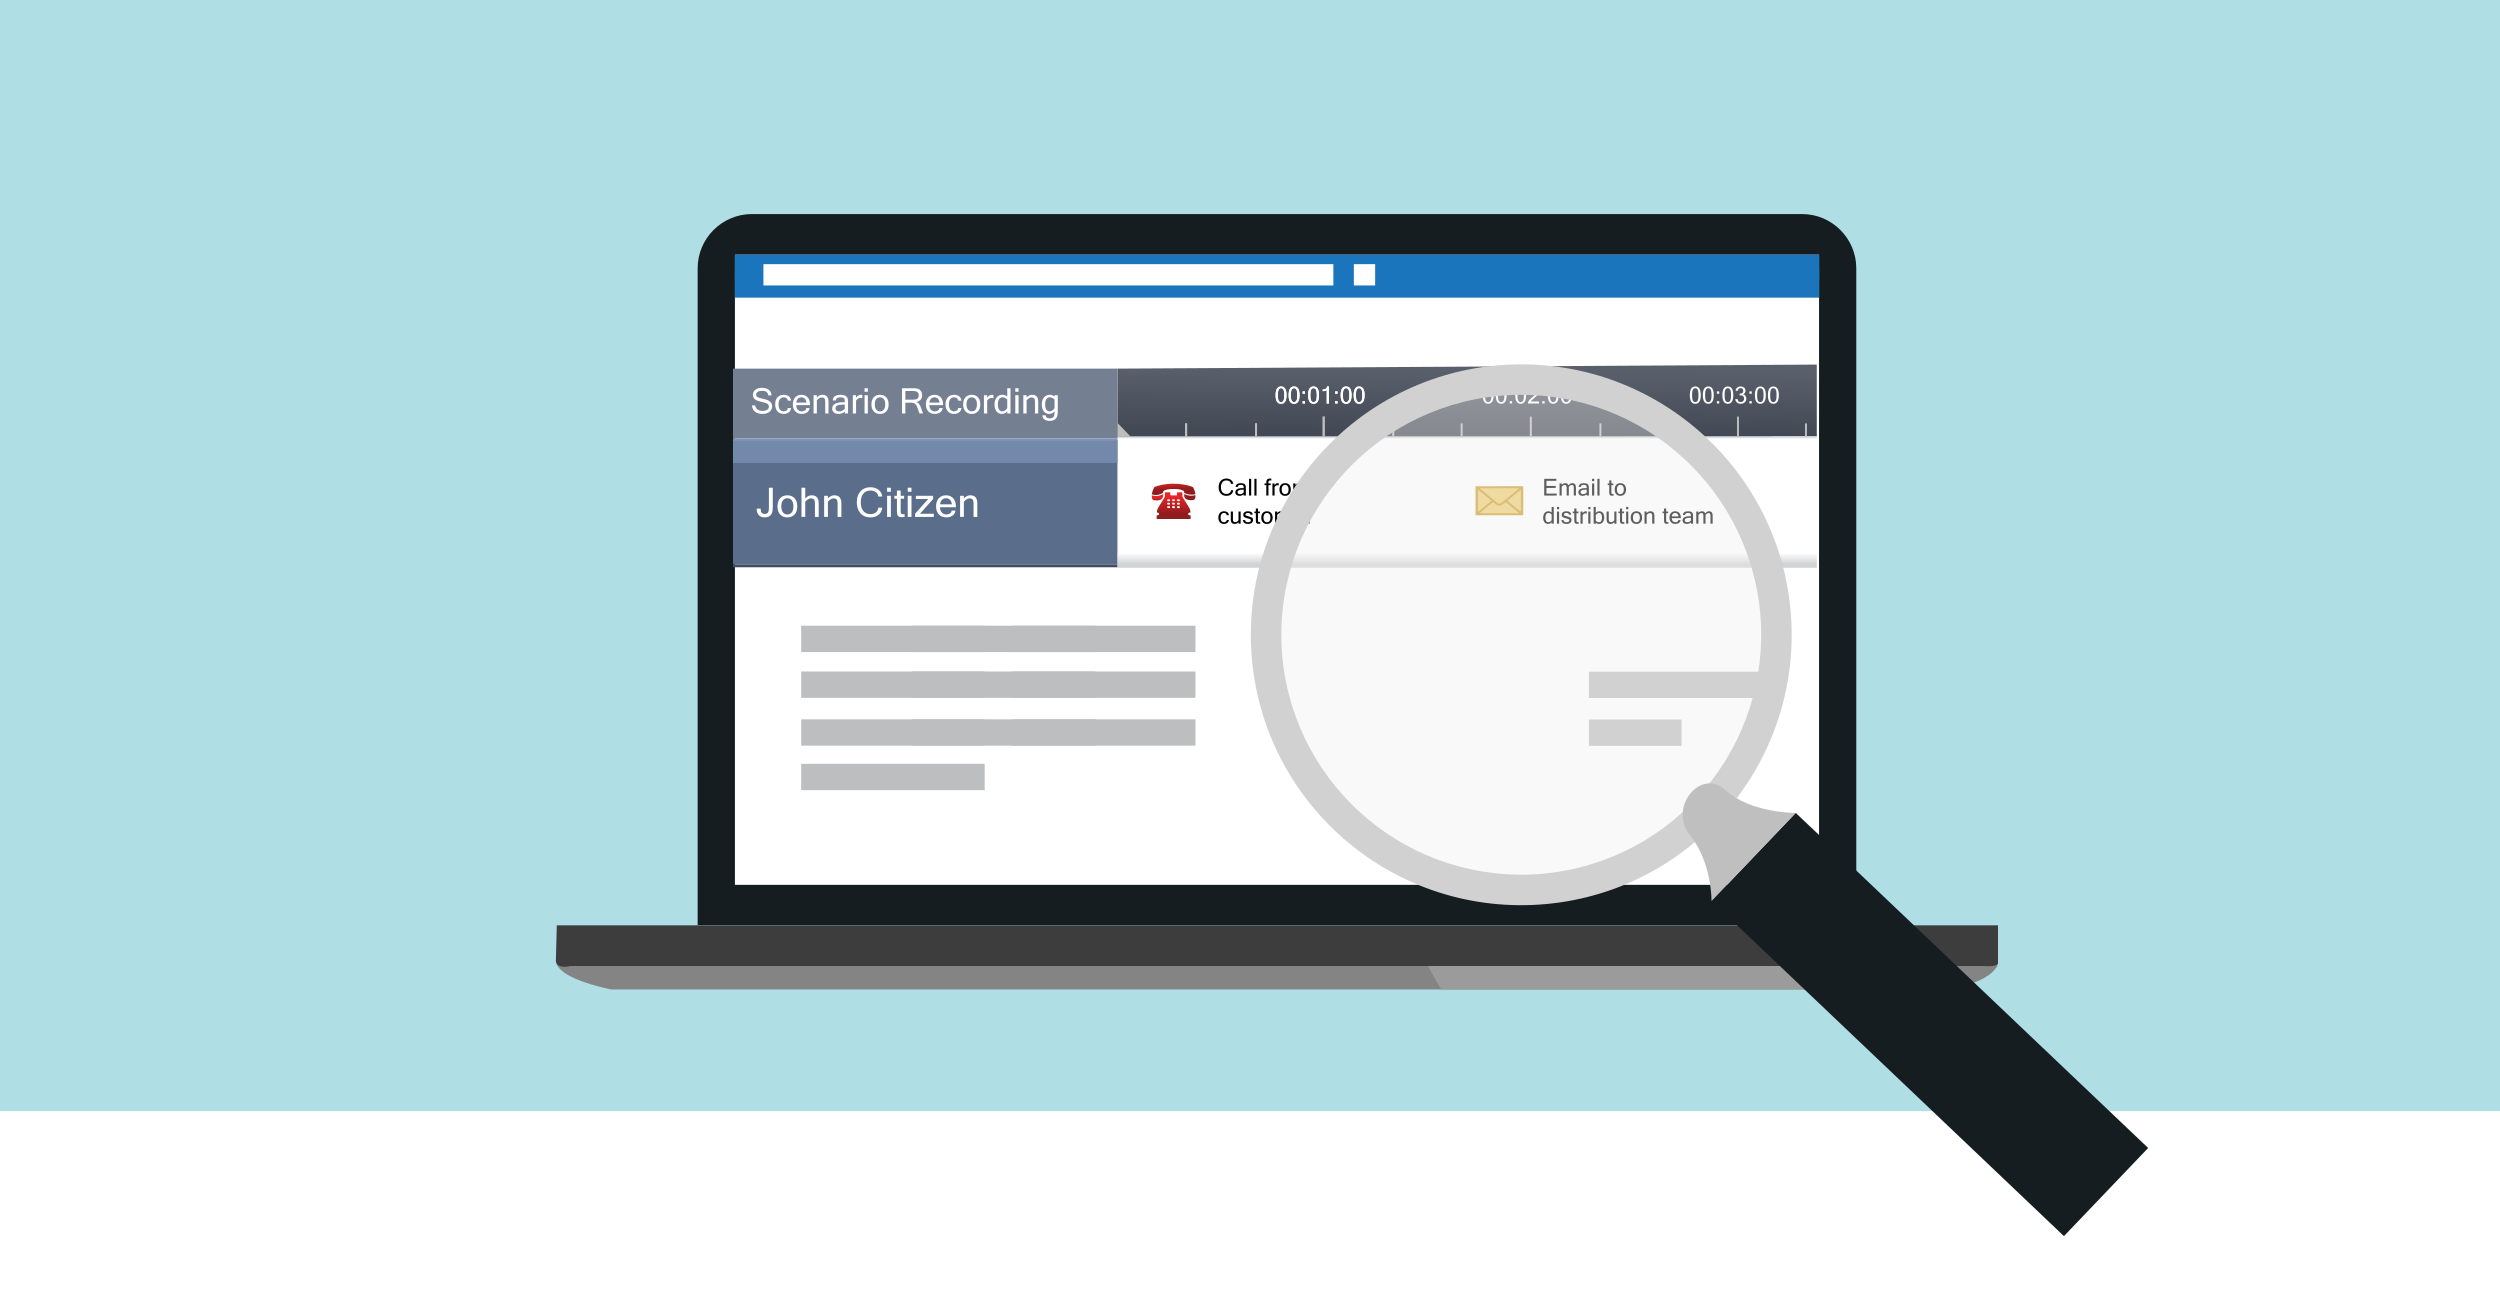 <?xml version="1.0" encoding="utf-8"?>
<!-- Generator: Adobe Illustrator 13.0.0, SVG Export Plug-In . SVG Version: 6.00 Build 14948)  -->
<!DOCTYPE svg PUBLIC "-//W3C//DTD SVG 1.1//EN" "http://www.w3.org/Graphics/SVG/1.1/DTD/svg11.dtd">
<svg version="1.1" id="Layer_1" xmlns="http://www.w3.org/2000/svg" xmlns:xlink="http://www.w3.org/1999/xlink" x="0px" y="0px"
	 width="270px" height="140px" viewBox="0 0 270 140" enable-background="new 0 0 270 140" xml:space="preserve">
<rect fill="#FFFFFF" width="270" height="140"/>
<rect fill="#AFDFE5" width="270" height="120"/>
<path fill="#848485" d="M60.102,103.566c0,0-0.968,1.799,5.892,3.299h143.661c0,0,4.805-0.309,6.072-2.574l0.005-1.24
	L60.102,103.566"/>
<path fill="#3D3D3D" d="M60.135,99.935h155.649v3.994c0,0,0.234,0.537-1.599,0.402H61.599c0,0-1.433,0.402-1.566-0.533
	L60.135,99.935"/>
<path fill="#B0B0B1" d="M208.555,102.271c0,0.154-0.104,0.277-0.23,0.277h-5.296c-0.128,0-0.231-0.123-0.231-0.277
	c0-0.16,0.104-0.285,0.231-0.285h5.296C208.45,101.986,208.555,102.111,208.555,102.271"/>
<g>
	<defs>
		<rect id="SVGID_1_" x="148.412" y="100.029" width="0.003" height="0.047"/>
	</defs>
	<clipPath id="SVGID_2_">
		<use xlink:href="#SVGID_1_"  overflow="visible"/>
	</clipPath>
	<rect x="148.412" y="100.052" clip-path="url(#SVGID_2_)" fill="#606968" width="0.003" height="0.023"/>
	<rect x="148.412" y="100.029" clip-path="url(#SVGID_2_)" fill="#6F7273" width="0.003" height="0.023"/>
</g>
<path fill="#161D21" d="M200.479,99.916V28.972c0-3.22-2.634-5.854-5.853-5.854H81.201c-3.221,0-5.855,2.634-5.855,5.854v70.944
	H200.479"/>
<polyline fill="#FFFFFF" points="196.456,95.562 79.372,95.562 79.372,27.509 196.456,27.509 196.456,95.562 "/>
<polygon fill="#1B75BC" points="196.473,32.146 79.373,32.146 79.373,29.116 196.473,29.116 196.473,32.146 "/>
<polygon fill="#1B75BC" points="196.473,30.162 79.373,30.162 79.373,27.511 196.473,27.511 196.473,30.162 "/>
<path fill="#9B9B9B" d="M202.279,106.865h-46.613c-0.516-0.816-0.99-1.662-1.42-2.533h49.455
	C203.271,105.203,202.797,106.048,202.279,106.865"/>
<path fill="#C9C9C9" d="M204.502,102.548h-1.474c-0.128,0-0.231-0.123-0.231-0.277c0-0.16,0.104-0.285,0.231-0.285h1.697
	C204.655,102.175,204.579,102.361,204.502,102.548"/>
<polygon fill="#BDBEC0" points="87.253,73.246 105.616,73.246 105.616,74.638 87.253,74.638 87.253,73.246 "/>
<polygon fill="#BDBEC0" points="106.344,75.365 86.525,75.365 86.525,72.521 106.344,72.521 106.344,75.365 "/>
<polygon fill="#BDBEC0" points="128.382,74.638 110.018,74.638 110.018,73.246 128.382,73.246 128.382,74.638 "/>
<polygon fill="#BDBEC0" points="129.11,75.365 109.291,75.365 109.291,72.521 129.11,72.521 129.11,75.365 "/>
<polygon fill="#BDBEC0" points="87.253,78.414 105.616,78.414 105.616,79.802 87.253,79.802 87.253,78.414 "/>
<polygon fill="#BDBEC0" points="106.344,80.529 86.525,80.529 86.525,77.687 106.344,77.687 106.344,80.529 "/>
<polygon fill="#BDBEC0" points="128.382,79.802 110.018,79.802 110.018,78.414 128.382,78.414 128.382,79.802 "/>
<polygon fill="#BDBEC0" points="129.11,80.529 109.291,80.529 109.291,77.687 129.11,77.687 129.11,80.529 "/>
<polygon fill="#BDBEC0" points="87.253,83.22 105.616,83.22 105.616,84.609 87.253,84.609 87.253,83.22 "/>
<polygon fill="#BDBEC0" points="106.344,85.335 86.525,85.335 86.525,82.492 106.344,82.492 106.344,85.335 "/>
<polygon fill="#BDBEC0" points="99.204,73.246 117.57,73.246 117.57,74.638 99.204,74.638 99.204,73.246 "/>
<polygon fill="#BDBEC0" points="118.294,75.365 98.478,75.365 98.478,72.521 118.294,72.521 118.294,75.365 "/>
<polygon fill="#BDBEC0" points="106.344,70.422 86.525,70.422 86.525,67.579 106.344,67.579 106.344,70.422 "/>
<polygon fill="#BDBEC0" points="129.11,70.422 109.291,70.422 109.291,67.579 129.11,67.579 129.11,70.422 "/>
<polygon fill="#BDBEC0" points="118.294,70.422 98.478,70.422 98.478,67.579 118.294,67.579 118.294,70.422 "/>
<polygon fill="#BDBEC0" points="99.204,78.414 117.57,78.414 117.57,79.802 99.204,79.802 99.204,78.414 "/>
<polygon fill="#BDBEC0" points="118.294,80.529 98.478,80.529 98.478,77.687 118.294,77.687 118.294,80.529 "/>
<polygon fill="#BDBEC0" points="172.326,46.2 190.69,46.2 190.69,47.588 172.326,47.588 172.326,46.2 "/>
<polygon fill="#BDBEC0" points="191.417,48.315 171.6,48.315 171.6,45.472 191.417,45.472 191.417,48.315 "/>
<polygon fill="#BDBEC0" points="181.602,50.64 171.6,50.64 171.6,53.482 181.602,53.482 181.602,50.64 "/>
<polygon fill="#BDBEC0" points="172.326,73.267 190.69,73.267 190.69,74.66 172.326,74.66 172.326,73.267 "/>
<polygon fill="#BDBEC0" points="191.417,75.384 171.6,75.384 171.6,72.541 191.417,72.541 191.417,75.384 "/>
<polygon fill="#BDBEC0" points="181.602,77.71 171.6,77.71 171.6,80.552 181.602,80.552 181.602,77.71 "/>
<path fill="#F16134" d="M157.54,50.946l-3.138-8.303c3.335-1.26,6.94-0.475,9.447,2.059L157.54,50.946L157.54,50.946z"/>
<path fill="#FFD11D" d="M157.54,50.946l8.328,3.079c-1.703,4.598-6.807,6.946-11.405,5.246c-4.598-1.7-6.947-6.806-5.246-11.403
	c0.925-2.507,2.687-4.28,5.186-5.224L157.54,50.946L157.54,50.946z"/>
<path fill="#BDBEC0" d="M157.54,50.946l6.31-6.245c2.508,2.533,3.255,5.981,2.019,9.323L157.54,50.946L157.54,50.946z"/>
<polygon fill="#FFFFFF" points="148.516,30.83 146.216,30.83 146.216,28.529 148.516,28.529 148.516,30.83 "/>
<polygon fill="#FFFFFF" points="144.002,30.83 82.45,30.83 82.45,28.529 144.002,28.529 144.002,30.83 "/>
<g>
	<g>
		<g>
			<g>
				
					<linearGradient id="SVGID_3_" gradientUnits="userSpaceOnUse" x1="-823.279" y1="606.03" x2="-823.108" y2="606.03" gradientTransform="matrix(-0.241 46.406 43.631 0.256 -26481.586 38088.555)">
					<stop  offset="0" style="stop-color:#5A606B"/>
					<stop  offset="0.143" style="stop-color:#5A606B"/>
					<stop  offset="1" style="stop-color:#424854"/>
				</linearGradient>
				<polygon fill="url(#SVGID_3_)" points="196.213,39.375 196.213,47.127 120.685,47.336 120.685,39.812 				"/>
				<rect x="120.685" y="39.812" fill="none" width="75.054" height="7.315"/>
			</g>
			<g>
				<polygon fill="#BDBDBD" points="122.084,47.127 120.685,45.67 120.685,47.127 				"/>
				<rect x="120.685" y="47.242" fill="#FFFFFF" width="75.528" height="14.075"/>
				<rect x="127.995" y="45.728" fill="#BDBDBD" width="0.212" height="1.399"/>
				<rect x="120.685" y="47.127" fill="#D9DFE2" width="75.528" height="0.209"/>
				<rect x="135.552" y="45.728" fill="#BDBDBD" width="0.209" height="1.399"/>
				<rect x="142.851" y="44.994" fill="#BDBDBD" width="0.213" height="2.133"/>
				<rect x="150.368" y="45.728" fill="#BDBDBD" width="0.209" height="1.399"/>
				<rect x="157.753" y="45.728" fill="#BDBDBD" width="0.209" height="1.399"/>
				<rect x="165.224" y="44.994" fill="#BDBDBD" width="0.213" height="2.133"/>
				<rect x="172.737" y="45.728" fill="#BDBDBD" width="0.211" height="1.399"/>
				<rect x="180.125" y="45.728" fill="#BDBDBD" width="0.212" height="1.399"/>
				<rect x="187.594" y="44.994" fill="#BDBDBD" width="0.213" height="2.133"/>
				<rect x="194.938" y="45.728" fill="#BDBDBD" width="0.213" height="1.399"/>
				<rect x="79.163" y="47.5" fill="#5A6D8A" width="41.521" height="13.466"/>
				<rect x="79.163" y="47.5" fill="#7289AB" width="41.521" height="2.496"/>
				<rect x="79.163" y="39.812" fill="#757F92" width="41.521" height="7.524"/>
				<rect x="79.163" y="47.336" fill="#8195B3" width="41.521" height="0.263"/>
				<rect x="79.163" y="60.966" fill="#3E4B61" width="41.521" height="0.299"/>
				<rect x="63.732" y="39.017" fill="none" width="132.006" height="22.08"/>
			</g>
			<g>
				<defs>
					<path id="SVGID_4_" d="M124.388,53.486c0.005,0.097,0.007,0.177,0.015,0.254c0.021,0.184,0.11,0.278,0.294,0.293
						c0.136,0.011,0.278,0.013,0.412-0.003c0.366-0.041,0.564-0.306,0.494-0.659C125.22,53.581,124.819,53.629,124.388,53.486"/>
				</defs>
				<clipPath id="SVGID_5_">
					<use xlink:href="#SVGID_4_"  overflow="visible"/>
				</clipPath>
				
					<linearGradient id="SVGID_6_" gradientUnits="userSpaceOnUse" x1="-822.723" y1="798.559" x2="-822.565" y2="798.559" gradientTransform="matrix(0 2.976 2.976 0 -2251.718 2502.099)">
					<stop  offset="0" style="stop-color:#E92427"/>
					<stop  offset="0.143" style="stop-color:#E92427"/>
					<stop  offset="1" style="stop-color:#8F1C1E"/>
				</linearGradient>
				<rect x="124.388" y="53.372" clip-path="url(#SVGID_5_)" fill="url(#SVGID_6_)" width="1.285" height="0.675"/>
			</g>
			<g>
				<defs>
					<path id="SVGID_7_" d="M126.027,52.282c-0.444,0.042-0.875,0.141-1.295,0.293c-0.032,0.012-0.067,0.038-0.082,0.066
						c-0.118,0.208-0.195,0.43-0.244,0.661c-0.012,0.051-0.004,0.082,0.054,0.101c0.397,0.125,0.767,0.046,1.118-0.155
						c0.018-0.011,0.034-0.041,0.034-0.06c0.002-0.103,0.053-0.177,0.138-0.218c0.105-0.045,0.215-0.087,0.326-0.107
						c0.395-0.071,0.788-0.067,1.186-0.028c0.156,0.017,0.311,0.068,0.464,0.118c0.093,0.031,0.16,0.106,0.162,0.215
						c0.002,0.054,0.032,0.079,0.074,0.097c0.35,0.155,0.712,0.204,1.088,0.123c0.049-0.011,0.061-0.029,0.053-0.075
						c-0.046-0.223-0.116-0.437-0.223-0.639c-0.027-0.057-0.069-0.089-0.129-0.112c-0.645-0.231-1.312-0.316-2.116-0.326
						C126.513,52.247,126.271,52.261,126.027,52.282"/>
				</defs>
				<clipPath id="SVGID_8_">
					<use xlink:href="#SVGID_7_"  overflow="visible"/>
				</clipPath>
				
					<linearGradient id="SVGID_9_" gradientUnits="userSpaceOnUse" x1="-819.266" y1="696.964" x2="-819.108" y2="696.964" gradientTransform="matrix(0.259 6.341 6.341 -0.259 -4080.492 5427.314)">
					<stop  offset="0" style="stop-color:#E92427"/>
					<stop  offset="0.143" style="stop-color:#E92427"/>
					<stop  offset="1" style="stop-color:#8F1C1E"/>
				</linearGradient>
				<polygon clip-path="url(#SVGID_8_)" fill="url(#SVGID_9_)" points="129.104,52.047 129.162,53.525 124.402,53.72 
					124.343,52.242 				"/>
			</g>
			<g>
				<defs>
					<path id="SVGID_10_" d="M128.251,53.966c0.189,0.059,0.391,0.07,0.587,0.036c0.107-0.018,0.21-0.061,0.24-0.178
						c0.024-0.108,0.028-0.22,0.042-0.346c-0.433,0.107-0.834,0.072-1.212-0.122C127.832,53.626,127.978,53.887,128.251,53.966"/>
				</defs>
				<clipPath id="SVGID_11_">
					<use xlink:href="#SVGID_10_"  overflow="visible"/>
				</clipPath>
				
					<linearGradient id="SVGID_12_" gradientUnits="userSpaceOnUse" x1="-817.314" y1="762.064" x2="-817.156" y2="762.064" gradientTransform="matrix(0.13 3.56 3.56 -0.13 -2478.721 3061.762)">
					<stop  offset="0" style="stop-color:#E92427"/>
					<stop  offset="0.143" style="stop-color:#E92427"/>
					<stop  offset="1" style="stop-color:#8F1C1E"/>
				</linearGradient>
				<polygon clip-path="url(#SVGID_11_)" fill="url(#SVGID_12_)" points="129.12,53.31 129.146,54.036 127.833,54.083 
					127.807,53.357 				"/>
			</g>
			<g>
				<defs>
					<path id="SVGID_13_" d="M126.596,54.707c0.005-0.015,0.034-0.033,0.054-0.036c0.04-0.002,0.08-0.002,0.118-0.001
						c0.021,0,0.04,0,0.061,0c0.042,0,0.057,0.019,0.058,0.061c0.01,0.141,0.01,0.141-0.146,0.141h-0.022
						C126.596,54.872,126.558,54.827,126.596,54.707 M126.07,54.704c0.004-0.016,0.034-0.031,0.054-0.034
						c0.036-0.002,0.072-0.002,0.106-0.001c0.023,0,0.046,0,0.067,0c0.044-0.001,0.061,0.019,0.062,0.063
						c0.007,0.139,0.01,0.139-0.151,0.139h-0.022C126.07,54.872,126.028,54.815,126.07,54.704 M127.124,54.702
						c0.003-0.015,0.032-0.029,0.049-0.032c0.036-0.005,0.075-0.001,0.112-0.001c0.126,0,0.16,0.041,0.126,0.163
						c-0.004,0.017-0.029,0.034-0.046,0.037c-0.035,0.006-0.07,0.002-0.104,0.002v0h-0.022
						C127.127,54.872,127.079,54.809,127.124,54.702 M127.124,54.337c0.003-0.018,0.034-0.034,0.057-0.037
						c0.031-0.002,0.065-0.001,0.101-0.001c0.021,0,0.041,0.001,0.062,0c0.088-0.002,0.067,0.061,0.07,0.111
						c0.002,0.051-0.003,0.093-0.07,0.089c-0.025-0.002-0.054,0-0.082,0h-0.029C127.125,54.5,127.086,54.442,127.124,54.337
						 M126.8,54.299c0.064-0.004,0.09,0.021,0.087,0.088c-0.002,0.113,0,0.113-0.156,0.113h-0.024c-0.109,0-0.148-0.054-0.11-0.162
						c0.006-0.017,0.035-0.034,0.056-0.037c0.025-0.002,0.053-0.001,0.08-0.001c0.01,0,0.018,0,0.028,0
						C126.773,54.299,126.788,54.299,126.8,54.299 M126.068,54.34c0.004-0.018,0.034-0.035,0.052-0.04
						c0.046-0.006,0.086-0.002,0.13-0.001c0.108,0,0.109,0.001,0.108,0.109c0,0.091,0,0.091-0.146,0.091h-0.031
						C126.068,54.5,126.032,54.45,126.068,54.34 M126.174,54.127c-0.11,0-0.112-0.001-0.11-0.108c0-0.093,0-0.093,0.145-0.093h0.046
						c0.105,0.001,0.102,0.001,0.105,0.11c0.002,0.068-0.021,0.097-0.087,0.091c-0.022-0.001-0.044,0-0.064,0
						c-0.009,0-0.02,0-0.026,0C126.179,54.127,126.177,54.127,126.174,54.127 M126.59,54.056c-0.002-0.129-0.004-0.129,0.149-0.129
						h0.038c0.109,0.001,0.107,0.001,0.109,0.113c0.003,0.064-0.02,0.093-0.085,0.088c-0.043-0.002-0.09-0.001-0.135,0
						c-0.001,0-0.002,0-0.005,0C126.614,54.128,126.59,54.109,126.59,54.056 M127.243,54.127c-0.123,0-0.153-0.037-0.121-0.158
						c0.003-0.017,0.025-0.036,0.044-0.04c0.029-0.005,0.062-0.002,0.096-0.002v-0.001h0.029c0.117,0,0.156,0.049,0.119,0.162
						c-0.006,0.017-0.035,0.033-0.057,0.037c-0.016,0.002-0.031,0.004-0.05,0.004C127.282,54.129,127.263,54.127,127.243,54.127
						 M127.628,53.171c-0.15,0.002-0.3,0.002-0.452,0c-0.043,0-0.059,0.018-0.058,0.059c0,0.066-0.004,0.134,0,0.202
						c0.001,0.056-0.023,0.075-0.077,0.074c-0.191-0.001-0.38-0.001-0.571,0.001c-0.064,0.001-0.083-0.026-0.081-0.085
						c0.002-0.08,0.001-0.159,0.001-0.249c-0.186,0-0.354,0-0.521-0.002c-0.048,0-0.05,0.031-0.05,0.065
						c0,0.11,0.002,0.22-0.001,0.33c-0.004,0.047-0.018,0.101-0.041,0.141c-0.194,0.319-0.393,0.636-0.589,0.953
						c-0.101,0.163-0.202,0.33-0.229,0.519c-0.008,0.062-0.014,0.121-0.02,0.183h0.095c0.079,0,0.144,0.064,0.144,0.143
						c0,0.081-0.064,0.144-0.144,0.144h-0.11c-0.001,0.048-0.005,0.096-0.007,0.145c-0.003,0.085,0,0.169,0,0.26h3.671
						c0-0.138-0.002-0.271-0.001-0.405h-0.12c-0.078,0-0.143-0.063-0.143-0.144c0-0.079,0.064-0.143,0.143-0.143h0.117
						c-0.014-0.224-0.084-0.431-0.208-0.625c-0.22-0.337-0.428-0.679-0.64-1.021c-0.026-0.045-0.037-0.103-0.043-0.154
						c-0.005-0.108-0.002-0.216-0.002-0.324c0.002-0.043-0.013-0.067-0.061-0.067H127.628"/>
				</defs>
				<clipPath id="SVGID_14_">
					<use xlink:href="#SVGID_13_"  overflow="visible"/>
				</clipPath>
				
					<linearGradient id="SVGID_15_" gradientUnits="userSpaceOnUse" x1="-824.088" y1="649.864" x2="-823.93" y2="649.864" gradientTransform="matrix(0.129 13.849 13.849 -0.129 -8766.397 11549.873)">
					<stop  offset="0" style="stop-color:#E92427"/>
					<stop  offset="0.143" style="stop-color:#E92427"/>
					<stop  offset="1" style="stop-color:#8F1C1E"/>
				</linearGradient>
				<polygon clip-path="url(#SVGID_14_)" fill="url(#SVGID_15_)" points="128.586,53.137 128.613,56.054 124.914,56.087 
					124.886,53.171 				"/>
			</g>
			<g>
				<rect x="63.732" y="39.017" fill="none" width="132.006" height="22.08"/>
			</g>
			<g>
				<rect x="63.732" y="39.017" fill="none" width="132.006" height="22.08"/>
			</g>
			<g>
				<rect x="63.732" y="39.017" fill="none" width="132.006" height="22.08"/>
			</g>
			<g>
				<rect x="63.732" y="39.017" fill="none" width="132.006" height="22.08"/>
			</g>
			<g>
				<rect x="159.468" y="52.659" fill-rule="evenodd" clip-rule="evenodd" fill="#EDCE71" width="4.939" height="2.88"/>
				<path fill-rule="evenodd" clip-rule="evenodd" fill="#CB9E2C" d="M159.357,55.649v-3.135c1.665,0,3.334,0.002,5-0.002
					c0.132,0,0.16,0.03,0.16,0.128c-0.006,0.958-0.004,1.915-0.004,2.873c0,0.152,0.022,0.136-0.17,0.136
					C162.681,55.649,161.018,55.649,159.357,55.649 M159.812,52.73c0.02,0.026,0.029,0.04,0.045,0.052
					c0.613,0.505,1.223,1.013,1.842,1.515c0.166,0.135,0.304,0.129,0.477-0.003c0.026-0.018,0.051-0.036,0.075-0.056
					c0.57-0.471,1.143-0.942,1.712-1.414c0.031-0.025,0.076-0.044,0.08-0.094H159.812z M159.828,55.422c1.409,0,2.808,0,4.219,0
					c-0.01-0.018-0.011-0.028-0.016-0.035c-0.456-0.374-0.907-0.747-1.361-1.121c-0.046-0.038-0.072-0.027-0.113,0.003
					c-0.112,0.088-0.221,0.179-0.342,0.259c-0.191,0.127-0.367,0.126-0.559,0c-0.114-0.075-0.223-0.156-0.326-0.244
					c-0.062-0.056-0.096-0.047-0.156,0.002c-0.426,0.354-0.855,0.704-1.279,1.056C159.869,55.362,159.832,55.379,159.828,55.422
					 M159.626,52.88v2.397c0.476-0.394,0.938-0.774,1.402-1.153c0.063-0.051,0.015-0.075-0.022-0.105
					c-0.25-0.207-0.502-0.416-0.754-0.624C160.05,53.229,159.843,53.059,159.626,52.88 M164.25,52.884
					c-0.029,0.021-0.043,0.028-0.056,0.037c-0.447,0.368-0.891,0.738-1.343,1.105c-0.056,0.047-0.041,0.073,0.011,0.113
					c0.314,0.258,0.623,0.52,0.941,0.772c0.146,0.117,0.312,0.219,0.446,0.312V52.884z"/>
				<rect x="63.732" y="39.017" fill="none" width="132.006" height="22.08"/>
			</g>
			<g>
				<rect x="63.732" y="39.017" fill="none" width="132.006" height="22.08"/>
			</g>
			<g>
				<rect x="63.732" y="39.017" fill="none" width="132.006" height="22.08"/>
			</g>
			<g>
				<rect x="63.732" y="39.017" fill="none" width="132.006" height="22.08"/>
			</g>
			<g>
				<rect x="63.732" y="39.017" fill="none" width="132.006" height="22.08"/>
			</g>
			<g>
				<path fill="#FFFFFF" d="M82.379,44.703c-0.385,0-0.672-0.086-0.862-0.258s-0.291-0.394-0.301-0.664h0.348
					c0.019,0.203,0.104,0.354,0.254,0.451c0.151,0.097,0.333,0.146,0.546,0.146c0.202,0,0.365-0.042,0.488-0.125
					c0.124-0.083,0.186-0.196,0.186-0.338c0-0.15-0.064-0.259-0.191-0.327c-0.128-0.068-0.348-0.136-0.659-0.202
					c-0.312-0.066-0.536-0.158-0.672-0.276c-0.136-0.118-0.204-0.275-0.204-0.471c0-0.221,0.089-0.402,0.266-0.543
					c0.177-0.142,0.411-0.212,0.704-0.212c0.308,0,0.556,0.071,0.744,0.214s0.288,0.344,0.299,0.604h-0.352
					c-0.036-0.33-0.262-0.495-0.677-0.495c-0.201,0-0.356,0.038-0.467,0.114c-0.11,0.075-0.166,0.176-0.166,0.301
					c0,0.114,0.045,0.2,0.134,0.256c0.088,0.057,0.254,0.112,0.496,0.166c0.242,0.054,0.435,0.106,0.577,0.158
					s0.266,0.133,0.367,0.243s0.152,0.257,0.152,0.442c0,0.234-0.094,0.429-0.28,0.584C82.922,44.625,82.679,44.703,82.379,44.703z"
					/>
				<path fill="#FFFFFF" d="M84.645,44.703c-0.28,0-0.505-0.09-0.673-0.271c-0.168-0.181-0.252-0.434-0.252-0.762
					c0-0.329,0.084-0.583,0.252-0.763c0.168-0.18,0.393-0.27,0.673-0.27c0.216,0,0.396,0.055,0.54,0.164
					c0.145,0.109,0.229,0.267,0.256,0.473h-0.361c-0.005-0.118-0.049-0.208-0.133-0.27c-0.083-0.062-0.185-0.093-0.302-0.093
					c-0.168,0-0.304,0.063-0.407,0.19c-0.104,0.127-0.156,0.317-0.156,0.568c0,0.25,0.052,0.439,0.156,0.566
					c0.104,0.127,0.239,0.19,0.407,0.19c0.117,0,0.219-0.031,0.302-0.093c0.084-0.062,0.128-0.151,0.133-0.268h0.361
					c-0.026,0.206-0.111,0.364-0.256,0.473C85.04,44.648,84.86,44.703,84.645,44.703z"/>
				<path fill="#FFFFFF" d="M86.588,44.703c-0.29,0-0.523-0.091-0.699-0.272c-0.177-0.182-0.265-0.435-0.265-0.76
					c0-0.322,0.085-0.575,0.256-0.758c0.171-0.183,0.394-0.274,0.669-0.274c0.281,0,0.506,0.09,0.674,0.27
					c0.168,0.18,0.252,0.434,0.252,0.763v0.083h-1.486c0.016,0.229,0.078,0.397,0.189,0.508c0.11,0.11,0.247,0.166,0.41,0.166
					c0.122,0,0.233-0.031,0.332-0.094s0.15-0.151,0.155-0.267h0.362c-0.027,0.204-0.119,0.36-0.276,0.471
					C87.005,44.647,86.813,44.703,86.588,44.703z M87.104,43.479c-0.028-0.19-0.092-0.332-0.191-0.426s-0.221-0.141-0.364-0.141
					c-0.141,0-0.261,0.047-0.361,0.14c-0.101,0.094-0.164,0.236-0.191,0.427H87.104z"/>
				<path fill="#FFFFFF" d="M88.219,42.934c0.175-0.197,0.371-0.296,0.589-0.296c0.445,0,0.668,0.242,0.668,0.727v1.291h-0.352
					V43.38c0-0.161-0.028-0.277-0.086-0.348c-0.058-0.07-0.152-0.106-0.284-0.106c-0.179,0-0.356,0.105-0.535,0.316v1.414h-0.352
					v-1.974h0.352V42.934z"/>
				<path fill="#FFFFFF" d="M91.236,44.454c-0.179,0.166-0.409,0.249-0.69,0.249c-0.196,0-0.357-0.053-0.483-0.159
					c-0.127-0.106-0.189-0.243-0.189-0.41c0-0.461,0.397-0.692,1.191-0.692h0.172c0-0.142-0.008-0.244-0.022-0.308
					s-0.057-0.117-0.125-0.159c-0.068-0.042-0.177-0.063-0.325-0.063c-0.312,0-0.474,0.111-0.483,0.335h-0.35
					c0.025-0.406,0.31-0.608,0.852-0.608c0.253,0,0.45,0.05,0.592,0.15c0.141,0.101,0.212,0.298,0.212,0.592v1.276h-0.35V44.454z
					 M91.236,44.137V43.7h-0.24c-0.509,0-0.763,0.138-0.763,0.415c0,0.101,0.037,0.178,0.111,0.232
					c0.075,0.054,0.175,0.081,0.302,0.081c0.115,0,0.227-0.026,0.335-0.078C91.089,44.297,91.174,44.227,91.236,44.137z"/>
				<path fill="#FFFFFF" d="M93.129,43.003c-0.05-0.015-0.121-0.022-0.214-0.022c-0.179,0-0.332,0.094-0.459,0.281v1.395h-0.352
					v-1.974h0.352v0.275c0.147-0.213,0.318-0.32,0.513-0.32c0.05,0,0.104,0.005,0.16,0.015V43.003z"/>
				<path fill="#FFFFFF" d="M93.725,42.309h-0.352V41.93h0.352V42.309z M93.725,44.656h-0.352v-1.974h0.352V44.656z"/>
				<path fill="#FFFFFF" d="M95.042,42.638c0.281,0,0.506,0.09,0.674,0.27c0.168,0.18,0.252,0.434,0.252,0.763
					c0,0.328-0.084,0.581-0.252,0.762c-0.168,0.18-0.393,0.271-0.674,0.271c-0.28,0-0.505-0.09-0.673-0.271
					c-0.168-0.181-0.252-0.434-0.252-0.762c0-0.329,0.084-0.583,0.252-0.763C94.537,42.728,94.762,42.638,95.042,42.638z
					 M95.042,44.427c0.167,0,0.303-0.063,0.407-0.19s0.156-0.316,0.156-0.566c0-0.251-0.052-0.441-0.156-0.568
					c-0.104-0.127-0.24-0.19-0.407-0.19c-0.168,0-0.304,0.063-0.407,0.19c-0.104,0.127-0.156,0.317-0.156,0.568
					c0,0.25,0.052,0.439,0.156,0.566C94.738,44.364,94.874,44.427,95.042,44.427z"/>
				<path fill="#FFFFFF" d="M99.691,44.656h-0.391l-0.257-0.727c-0.046-0.129-0.122-0.234-0.229-0.316s-0.229-0.123-0.368-0.123
					h-0.668v1.166h-0.361V41.93h1.207c0.211,0,0.384,0.02,0.518,0.061s0.243,0.127,0.327,0.259c0.085,0.131,0.127,0.279,0.127,0.444
					c0,0.188-0.055,0.346-0.164,0.473s-0.259,0.209-0.448,0.247v0.008c0.189,0.061,0.334,0.225,0.434,0.493L99.691,44.656z
					 M97.779,43.167h0.806c0.224,0,0.387-0.036,0.488-0.106c0.101-0.071,0.151-0.193,0.151-0.367c0-0.31-0.195-0.465-0.584-0.465
					h-0.861V43.167z"/>
				<path fill="#FFFFFF" d="M100.962,44.703c-0.29,0-0.523-0.091-0.699-0.272c-0.177-0.182-0.265-0.435-0.265-0.76
					c0-0.322,0.085-0.575,0.256-0.758c0.171-0.183,0.394-0.274,0.669-0.274c0.281,0,0.506,0.09,0.674,0.27
					c0.168,0.18,0.252,0.434,0.252,0.763v0.083h-1.486c0.016,0.229,0.078,0.397,0.189,0.508c0.11,0.11,0.247,0.166,0.41,0.166
					c0.122,0,0.233-0.031,0.332-0.094s0.15-0.151,0.155-0.267h0.362c-0.027,0.204-0.119,0.36-0.276,0.471
					C101.379,44.647,101.188,44.703,100.962,44.703z M101.479,43.479c-0.028-0.19-0.092-0.332-0.191-0.426s-0.221-0.141-0.364-0.141
					c-0.141,0-0.261,0.047-0.361,0.14c-0.101,0.094-0.164,0.236-0.191,0.427H101.479z"/>
				<path fill="#FFFFFF" d="M103.042,44.703c-0.28,0-0.505-0.09-0.673-0.271c-0.168-0.181-0.252-0.434-0.252-0.762
					c0-0.329,0.084-0.583,0.252-0.763c0.168-0.18,0.393-0.27,0.673-0.27c0.216,0,0.396,0.055,0.54,0.164
					c0.145,0.109,0.229,0.267,0.256,0.473h-0.361c-0.005-0.118-0.049-0.208-0.133-0.27c-0.083-0.062-0.185-0.093-0.302-0.093
					c-0.168,0-0.304,0.063-0.407,0.19c-0.104,0.127-0.156,0.317-0.156,0.568c0,0.25,0.052,0.439,0.156,0.566
					c0.104,0.127,0.239,0.19,0.407,0.19c0.117,0,0.219-0.031,0.302-0.093c0.084-0.062,0.128-0.151,0.133-0.268h0.361
					c-0.026,0.206-0.111,0.364-0.256,0.473C103.438,44.648,103.258,44.703,103.042,44.703z"/>
				<path fill="#FFFFFF" d="M104.946,42.638c0.281,0,0.506,0.09,0.674,0.27c0.168,0.18,0.252,0.434,0.252,0.763
					c0,0.328-0.084,0.581-0.252,0.762c-0.168,0.18-0.393,0.271-0.674,0.271c-0.28,0-0.505-0.09-0.673-0.271
					c-0.168-0.181-0.252-0.434-0.252-0.762c0-0.329,0.084-0.583,0.252-0.763C104.441,42.728,104.666,42.638,104.946,42.638z
					 M104.946,44.427c0.167,0,0.303-0.063,0.407-0.19s0.156-0.316,0.156-0.566c0-0.251-0.052-0.441-0.156-0.568
					c-0.104-0.127-0.24-0.19-0.407-0.19c-0.168,0-0.304,0.063-0.407,0.19c-0.104,0.127-0.156,0.317-0.156,0.568
					c0,0.25,0.052,0.439,0.156,0.566C104.643,44.364,104.778,44.427,104.946,44.427z"/>
				<path fill="#FFFFFF" d="M107.289,43.003c-0.05-0.015-0.121-0.022-0.214-0.022c-0.179,0-0.332,0.094-0.459,0.281v1.395h-0.352
					v-1.974h0.352v0.275c0.147-0.213,0.318-0.32,0.513-0.32c0.05,0,0.104,0.005,0.16,0.015V43.003z"/>
				<path fill="#FFFFFF" d="M108.783,44.42c-0.156,0.188-0.345,0.283-0.563,0.283c-0.259,0-0.458-0.092-0.6-0.275
					c-0.141-0.183-0.212-0.431-0.212-0.742c0-0.323,0.079-0.578,0.237-0.766s0.356-0.282,0.596-0.282
					c0.214,0,0.395,0.066,0.542,0.197V41.93h0.35v2.727h-0.35V44.42z M108.783,44.089v-0.938c-0.151-0.16-0.324-0.24-0.52-0.24
					c-0.149,0-0.27,0.065-0.359,0.194s-0.135,0.323-0.135,0.58c0,0.243,0.042,0.427,0.127,0.553s0.202,0.188,0.353,0.188
					C108.445,44.427,108.623,44.314,108.783,44.089z"/>
				<path fill="#FFFFFF" d="M110.004,42.309h-0.352V41.93h0.352V42.309z M110.004,44.656h-0.352v-1.974h0.352V44.656z"/>
				<path fill="#FFFFFF" d="M110.872,42.934c0.175-0.197,0.371-0.296,0.589-0.296c0.445,0,0.668,0.242,0.668,0.727v1.291h-0.352
					V43.38c0-0.161-0.028-0.277-0.086-0.348c-0.058-0.07-0.152-0.106-0.284-0.106c-0.179,0-0.356,0.105-0.535,0.316v1.414h-0.352
					v-1.974h0.352V42.934z"/>
				<path fill="#FFFFFF" d="M114.239,44.504c0,0.635-0.287,0.952-0.859,0.952c-0.248,0-0.443-0.054-0.587-0.162
					s-0.215-0.253-0.215-0.436h0.362c0,0.216,0.146,0.324,0.436,0.324c0.164,0,0.29-0.045,0.38-0.135
					c0.089-0.09,0.134-0.267,0.134-0.529V44.42c-0.156,0.188-0.345,0.283-0.563,0.283c-0.259,0-0.458-0.092-0.6-0.275
					c-0.141-0.183-0.212-0.431-0.212-0.742c0-0.323,0.079-0.578,0.237-0.766s0.356-0.282,0.596-0.282
					c0.214,0,0.395,0.066,0.542,0.197v-0.153h0.35V44.504z M113.89,44.089v-0.938c-0.151-0.16-0.324-0.24-0.52-0.24
					c-0.149,0-0.27,0.065-0.359,0.194s-0.135,0.323-0.135,0.58c0,0.243,0.042,0.427,0.127,0.553s0.202,0.188,0.353,0.188
					C113.552,44.427,113.729,44.314,113.89,44.089z"/>
			</g>
			<g>
				<path fill="#010101" d="M132.454,53.551c-0.256,0-0.46-0.084-0.612-0.252c-0.153-0.168-0.229-0.396-0.229-0.683
					s0.076-0.515,0.229-0.683c0.152-0.168,0.356-0.252,0.612-0.252c0.196,0,0.364,0.053,0.502,0.159
					c0.139,0.106,0.216,0.246,0.233,0.419h-0.247c-0.01-0.114-0.059-0.205-0.148-0.272c-0.089-0.067-0.201-0.101-0.337-0.101
					c-0.184,0-0.329,0.063-0.436,0.189c-0.107,0.126-0.161,0.307-0.161,0.541c0,0.233,0.054,0.414,0.159,0.541
					c0.106,0.126,0.25,0.19,0.433,0.19c0.141,0,0.255-0.035,0.343-0.104c0.087-0.069,0.137-0.167,0.147-0.296h0.247
					c-0.018,0.192-0.093,0.341-0.227,0.447C132.828,53.499,132.659,53.551,132.454,53.551z"/>
				<path fill="#010101" d="M134.32,53.386c-0.119,0.11-0.271,0.165-0.458,0.165c-0.13,0-0.237-0.035-0.321-0.105
					c-0.083-0.07-0.125-0.161-0.125-0.272c0-0.306,0.264-0.459,0.79-0.459h0.114c0-0.094-0.005-0.162-0.015-0.204
					c-0.011-0.042-0.038-0.078-0.083-0.105c-0.045-0.028-0.117-0.042-0.216-0.042c-0.207,0-0.314,0.074-0.321,0.222h-0.231
					c0.017-0.269,0.205-0.404,0.564-0.404c0.168,0,0.299,0.033,0.393,0.1c0.094,0.066,0.141,0.197,0.141,0.392v0.847h-0.231V53.386z
					 M134.32,53.176v-0.29h-0.159c-0.338,0-0.506,0.092-0.506,0.275c0,0.066,0.024,0.118,0.073,0.153
					c0.05,0.036,0.116,0.054,0.2,0.054c0.077,0,0.15-0.017,0.223-0.052C134.223,53.282,134.279,53.235,134.32,53.176z"/>
				<path fill="#010101" d="M135.129,53.521h-0.232v-1.809h0.232V53.521z"/>
				<path fill="#010101" d="M135.705,53.521h-0.232v-1.809h0.232V53.521z"/>
				<path fill="#010101" d="M136.992,52.394v1.126h-0.232v-1.126h-0.192v-0.183h0.192v-0.116c0-0.276,0.122-0.415,0.367-0.415
					c0.074,0,0.133,0.005,0.174,0.015v0.202c-0.046-0.008-0.093-0.012-0.141-0.012c-0.057,0-0.1,0.016-0.127,0.047
					s-0.041,0.086-0.041,0.165v0.114h0.248v0.183H136.992z"/>
				<path fill="#010101" d="M138.102,52.423c-0.033-0.01-0.08-0.015-0.142-0.015c-0.119,0-0.221,0.062-0.306,0.187v0.925h-0.232
					v-1.309h0.232v0.183c0.099-0.142,0.212-0.212,0.341-0.212c0.033,0,0.068,0.003,0.106,0.01V52.423z"/>
				<path fill="#010101" d="M138.794,52.182c0.187,0,0.336,0.06,0.447,0.179c0.111,0.119,0.167,0.288,0.167,0.506
					c0,0.217-0.056,0.385-0.167,0.505c-0.111,0.12-0.261,0.18-0.447,0.18c-0.186,0-0.335-0.06-0.446-0.18
					c-0.111-0.12-0.167-0.288-0.167-0.505c0-0.218,0.056-0.387,0.167-0.506C138.459,52.241,138.608,52.182,138.794,52.182z
					 M138.794,53.369c0.111,0,0.201-0.042,0.271-0.126c0.068-0.084,0.104-0.209,0.104-0.375c0-0.167-0.035-0.293-0.104-0.377
					c-0.069-0.084-0.159-0.126-0.271-0.126s-0.201,0.042-0.271,0.126c-0.069,0.084-0.104,0.21-0.104,0.377
					c0,0.166,0.034,0.291,0.104,0.375S138.683,53.369,138.794,53.369z"/>
				<path fill="#010101" d="M141.438,53.521h-0.233v-0.847c0-0.108-0.016-0.186-0.047-0.232c-0.031-0.046-0.084-0.069-0.157-0.069
					c-0.112,0-0.223,0.07-0.332,0.209v0.938h-0.231v-0.847c0-0.108-0.016-0.186-0.047-0.232c-0.031-0.046-0.084-0.069-0.158-0.069
					c-0.112,0-0.223,0.07-0.331,0.209v0.938h-0.232v-1.309h0.232v0.167c0.11-0.131,0.232-0.196,0.367-0.196
					c0.191,0,0.313,0.079,0.366,0.237c0.087-0.103,0.161-0.168,0.222-0.195c0.062-0.028,0.121-0.042,0.18-0.042
					c0.268,0,0.402,0.161,0.402,0.482V53.521z"/>
			</g>
			<g>
				<path fill="#010101" d="M132.196,56.586c-0.186,0-0.335-0.06-0.446-0.18c-0.111-0.12-0.167-0.288-0.167-0.505
					c0-0.218,0.056-0.387,0.167-0.506c0.111-0.12,0.261-0.179,0.446-0.179c0.144,0,0.263,0.036,0.358,0.109
					c0.096,0.072,0.152,0.177,0.17,0.313h-0.239c-0.004-0.078-0.033-0.138-0.089-0.179s-0.122-0.062-0.2-0.062
					c-0.111,0-0.201,0.042-0.271,0.126c-0.069,0.084-0.104,0.21-0.104,0.377c0,0.166,0.034,0.291,0.104,0.375
					s0.159,0.126,0.271,0.126c0.078,0,0.145-0.021,0.2-0.062s0.085-0.101,0.089-0.178h0.239c-0.018,0.137-0.074,0.241-0.17,0.313
					S132.34,56.586,132.196,56.586z"/>
				<path fill="#010101" d="M133.759,56.389c-0.116,0.131-0.247,0.197-0.392,0.197c-0.295,0-0.442-0.161-0.442-0.483v-0.856h0.232
					v0.846c0,0.107,0.02,0.184,0.058,0.231c0.037,0.047,0.1,0.07,0.188,0.07c0.13,0,0.248-0.07,0.356-0.21v-0.938h0.231v1.309
					h-0.231V56.389z"/>
				<path fill="#010101" d="M134.803,56.586c-0.358,0-0.546-0.141-0.562-0.422h0.232c0.002,0.16,0.11,0.239,0.326,0.239
					c0.097,0,0.17-0.02,0.221-0.06c0.05-0.04,0.075-0.09,0.075-0.15c0-0.06-0.024-0.101-0.074-0.125
					c-0.049-0.024-0.15-0.056-0.305-0.094s-0.268-0.082-0.339-0.13c-0.07-0.047-0.106-0.131-0.106-0.251
					c0-0.108,0.044-0.199,0.133-0.27c0.089-0.071,0.207-0.107,0.354-0.107c0.344,0,0.519,0.122,0.526,0.367h-0.232
					c-0.008-0.124-0.101-0.185-0.277-0.185c-0.078,0-0.144,0.015-0.194,0.044c-0.052,0.029-0.077,0.073-0.077,0.129
					c0,0.051,0.02,0.088,0.059,0.11c0.04,0.022,0.139,0.053,0.297,0.091s0.276,0.083,0.354,0.134
					c0.076,0.051,0.115,0.139,0.115,0.264c0,0.119-0.048,0.218-0.143,0.297S134.963,56.586,134.803,56.586z"/>
				<path fill="#010101" d="M136.106,56.558c-0.051,0.01-0.106,0.015-0.166,0.015c-0.096,0-0.166-0.017-0.21-0.051
					c-0.045-0.034-0.072-0.078-0.083-0.132c-0.011-0.053-0.016-0.126-0.016-0.218v-0.743h-0.162v-0.183h0.162v-0.326h0.231v0.326
					h0.213v0.183h-0.213v0.755c0,0.09,0.012,0.147,0.034,0.171c0.022,0.024,0.054,0.037,0.093,0.037c0.041,0,0.079-0.003,0.116-0.01
					V56.558z"/>
				<path fill="#010101" d="M136.831,55.217c0.187,0,0.336,0.06,0.447,0.179c0.111,0.119,0.167,0.288,0.167,0.506
					c0,0.217-0.056,0.385-0.167,0.505c-0.111,0.12-0.261,0.18-0.447,0.18c-0.186,0-0.335-0.06-0.446-0.18
					c-0.111-0.12-0.167-0.288-0.167-0.505c0-0.218,0.056-0.387,0.167-0.506C136.496,55.276,136.646,55.217,136.831,55.217z
					 M136.831,56.404c0.111,0,0.201-0.042,0.271-0.126c0.068-0.084,0.104-0.209,0.104-0.375c0-0.167-0.035-0.293-0.104-0.377
					c-0.069-0.084-0.159-0.126-0.271-0.126s-0.201,0.042-0.271,0.126c-0.069,0.084-0.104,0.21-0.104,0.377
					c0,0.166,0.034,0.291,0.104,0.375S136.72,56.404,136.831,56.404z"/>
				<path fill="#010101" d="M139.476,56.556h-0.233v-0.847c0-0.108-0.016-0.186-0.047-0.232c-0.031-0.046-0.084-0.069-0.157-0.069
					c-0.112,0-0.223,0.07-0.332,0.209v0.938h-0.231v-0.847c0-0.108-0.016-0.186-0.047-0.232c-0.031-0.046-0.084-0.069-0.158-0.069
					c-0.112,0-0.223,0.07-0.331,0.209v0.938h-0.232v-1.309h0.232v0.167c0.11-0.131,0.232-0.196,0.367-0.196
					c0.191,0,0.313,0.079,0.366,0.237c0.087-0.103,0.161-0.168,0.222-0.195c0.062-0.028,0.121-0.042,0.18-0.042
					c0.268,0,0.402,0.161,0.402,0.482V56.556z"/>
				<path fill="#010101" d="M140.367,56.586c-0.192,0-0.347-0.06-0.464-0.181c-0.116-0.121-0.175-0.289-0.175-0.504
					c0-0.214,0.057-0.382,0.17-0.503c0.113-0.122,0.261-0.182,0.443-0.182c0.187,0,0.336,0.06,0.447,0.179
					c0.111,0.119,0.167,0.288,0.167,0.506v0.055h-0.985c0.01,0.151,0.051,0.264,0.125,0.337c0.073,0.073,0.164,0.11,0.271,0.11
					c0.082,0,0.155-0.021,0.221-0.062s0.1-0.101,0.104-0.177h0.24c-0.019,0.135-0.079,0.239-0.184,0.312
					C140.645,56.55,140.518,56.586,140.367,56.586z M140.711,55.774c-0.02-0.125-0.062-0.22-0.127-0.282
					c-0.066-0.062-0.146-0.094-0.242-0.094c-0.093,0-0.173,0.031-0.239,0.093c-0.066,0.062-0.109,0.157-0.127,0.283H140.711z"/>
				<path fill="#010101" d="M141.896,55.458c-0.033-0.01-0.08-0.015-0.142-0.015c-0.119,0-0.221,0.062-0.306,0.187v0.925h-0.232
					v-1.309h0.232v0.183c0.099-0.142,0.212-0.212,0.341-0.212c0.033,0,0.068,0.003,0.106,0.01V55.458z"/>
			</g>
			<g>
				<path fill="#FFFFFF" d="M138.354,41.738c0.394,0,0.59,0.312,0.59,0.938c0,0.622-0.196,0.933-0.59,0.933
					c-0.393,0-0.589-0.311-0.589-0.933C137.766,42.051,137.962,41.738,138.354,41.738z M138.354,43.426
					c0.114,0,0.201-0.055,0.261-0.165c0.059-0.11,0.089-0.305,0.089-0.585c0-0.281-0.03-0.477-0.089-0.588
					c-0.06-0.112-0.146-0.167-0.261-0.167c-0.113,0-0.2,0.056-0.259,0.167c-0.06,0.111-0.089,0.307-0.089,0.588
					c0,0.28,0.029,0.475,0.089,0.585C138.154,43.371,138.241,43.426,138.354,43.426z"/>
				<path fill="#FFFFFF" d="M139.76,41.738c0.394,0,0.59,0.312,0.59,0.938c0,0.622-0.196,0.933-0.59,0.933
					c-0.393,0-0.589-0.311-0.589-0.933C139.171,42.051,139.367,41.738,139.76,41.738z M139.76,43.426
					c0.114,0,0.201-0.055,0.261-0.165c0.059-0.11,0.089-0.305,0.089-0.585c0-0.281-0.03-0.477-0.089-0.588
					c-0.06-0.112-0.146-0.167-0.261-0.167c-0.113,0-0.2,0.056-0.259,0.167c-0.06,0.111-0.089,0.307-0.089,0.588
					c0,0.28,0.029,0.475,0.089,0.585C139.56,43.371,139.646,43.426,139.76,43.426z"/>
				<path fill="#FFFFFF" d="M140.94,42.522h-0.253v-0.253h0.253V42.522z M140.94,43.578h-0.253v-0.253h0.253V43.578z"/>
				<path fill="#FFFFFF" d="M141.867,41.738c0.394,0,0.59,0.312,0.59,0.938c0,0.622-0.196,0.933-0.59,0.933
					c-0.393,0-0.589-0.311-0.589-0.933C141.278,42.051,141.475,41.738,141.867,41.738z M141.867,43.426
					c0.114,0,0.201-0.055,0.261-0.165c0.059-0.11,0.089-0.305,0.089-0.585c0-0.281-0.03-0.477-0.089-0.588
					c-0.06-0.112-0.146-0.167-0.261-0.167c-0.113,0-0.2,0.056-0.259,0.167c-0.06,0.111-0.089,0.307-0.089,0.588
					c0,0.28,0.029,0.475,0.089,0.585C141.667,43.371,141.754,43.426,141.867,43.426z"/>
				<path fill="#FFFFFF" d="M143.518,43.578h-0.231v-1.423c-0.094,0.062-0.239,0.094-0.436,0.094v-0.183
					c0.283,0,0.446-0.109,0.488-0.328h0.179V43.578z"/>
				<path fill="#FFFFFF" d="M144.454,42.522h-0.253v-0.253h0.253V42.522z M144.454,43.578h-0.253v-0.253h0.253V43.578z"/>
				<path fill="#FFFFFF" d="M145.381,41.738c0.394,0,0.59,0.312,0.59,0.938c0,0.622-0.196,0.933-0.59,0.933
					c-0.393,0-0.589-0.311-0.589-0.933C144.792,42.051,144.988,41.738,145.381,41.738z M145.381,43.426
					c0.114,0,0.201-0.055,0.261-0.165c0.059-0.11,0.089-0.305,0.089-0.585c0-0.281-0.03-0.477-0.089-0.588
					c-0.06-0.112-0.146-0.167-0.261-0.167c-0.113,0-0.2,0.056-0.259,0.167c-0.06,0.111-0.089,0.307-0.089,0.588
					c0,0.28,0.029,0.475,0.089,0.585C145.181,43.371,145.268,43.426,145.381,43.426z"/>
				<path fill="#FFFFFF" d="M146.786,41.738c0.394,0,0.59,0.312,0.59,0.938c0,0.622-0.196,0.933-0.59,0.933
					c-0.393,0-0.589-0.311-0.589-0.933C146.197,42.051,146.394,41.738,146.786,41.738z M146.786,43.426
					c0.114,0,0.201-0.055,0.261-0.165c0.059-0.11,0.089-0.305,0.089-0.585c0-0.281-0.03-0.477-0.089-0.588
					c-0.06-0.112-0.146-0.167-0.261-0.167c-0.113,0-0.2,0.056-0.259,0.167c-0.06,0.111-0.089,0.307-0.089,0.588
					c0,0.28,0.029,0.475,0.089,0.585C146.586,43.371,146.673,43.426,146.786,43.426z"/>
			</g>
			<g>
				<path fill="#FFFFFF" d="M83.459,54.818c0,0.385-0.075,0.659-0.224,0.82c-0.149,0.161-0.369,0.242-0.66,0.242
					c-0.262,0-0.468-0.08-0.62-0.239c-0.151-0.159-0.228-0.369-0.228-0.63v-0.084h0.419c0,0.384,0.143,0.576,0.429,0.576
					c0.15,0,0.266-0.042,0.346-0.126c0.08-0.085,0.12-0.264,0.12-0.538v-2.166h0.418V54.818z"/>
				<path fill="#FFFFFF" d="M85.035,53.493c0.325,0,0.585,0.104,0.779,0.312c0.194,0.208,0.291,0.501,0.291,0.881
					c0,0.378-0.097,0.672-0.291,0.88c-0.194,0.209-0.454,0.313-0.779,0.313c-0.324,0-0.583-0.104-0.777-0.313
					c-0.194-0.208-0.291-0.502-0.291-0.88c0-0.38,0.097-0.674,0.291-0.881C84.452,53.597,84.711,53.493,85.035,53.493z
					 M85.035,55.562c0.193,0,0.351-0.073,0.471-0.22s0.181-0.365,0.181-0.655c0-0.291-0.061-0.51-0.181-0.657
					s-0.277-0.221-0.471-0.221s-0.351,0.074-0.471,0.221c-0.121,0.147-0.181,0.366-0.181,0.657c0,0.29,0.06,0.508,0.181,0.655
					C84.685,55.488,84.842,55.562,85.035,55.562z"/>
				<path fill="#FFFFFF" d="M86.965,53.835c0.202-0.228,0.43-0.342,0.682-0.342c0.515,0,0.772,0.28,0.772,0.841v1.492h-0.407v-1.475
					c0-0.186-0.033-0.32-0.1-0.402c-0.066-0.082-0.176-0.123-0.328-0.123c-0.206,0-0.412,0.122-0.619,0.365v1.634h-0.406v-3.152
					h0.406V53.835z"/>
				<path fill="#FFFFFF" d="M89.414,53.835c0.202-0.228,0.43-0.342,0.682-0.342c0.515,0,0.772,0.28,0.772,0.841v1.492h-0.407v-1.475
					c0-0.186-0.033-0.32-0.1-0.402c-0.066-0.082-0.176-0.123-0.328-0.123c-0.206,0-0.412,0.122-0.619,0.365v1.634h-0.406v-2.281
					h0.406V53.835z"/>
				<path fill="#FFFFFF" d="M94.001,55.88c-0.446,0-0.802-0.146-1.067-0.439c-0.266-0.293-0.399-0.69-0.399-1.19
					c0-0.5,0.134-0.897,0.399-1.19c0.266-0.293,0.621-0.44,1.067-0.44c0.343,0,0.635,0.093,0.875,0.277
					c0.241,0.185,0.376,0.429,0.406,0.731h-0.43c-0.018-0.2-0.104-0.358-0.259-0.476c-0.156-0.117-0.352-0.176-0.589-0.176
					c-0.319,0-0.572,0.11-0.759,0.33c-0.187,0.22-0.279,0.534-0.279,0.943c0,0.407,0.093,0.721,0.277,0.942s0.436,0.331,0.753,0.331
					c0.246,0,0.445-0.06,0.598-0.181c0.151-0.12,0.237-0.292,0.258-0.516h0.43c-0.03,0.335-0.162,0.595-0.396,0.778
					C94.653,55.788,94.358,55.88,94.001,55.88z"/>
				<path fill="#FFFFFF" d="M96.213,53.113h-0.406v-0.439h0.406V53.113z M96.213,55.826h-0.406v-2.281h0.406V55.826z"/>
				<path fill="#FFFFFF" d="M97.697,55.831c-0.089,0.017-0.186,0.026-0.29,0.026c-0.166,0-0.288-0.03-0.365-0.089
					c-0.078-0.06-0.126-0.136-0.145-0.229s-0.028-0.22-0.028-0.381v-1.294h-0.281v-0.318h0.281v-0.568h0.404v0.568h0.37v0.318h-0.37
					v1.316c0,0.156,0.021,0.255,0.06,0.297c0.039,0.042,0.094,0.063,0.162,0.063c0.07,0,0.138-0.005,0.202-0.017V55.831z"/>
				<path fill="#FFFFFF" d="M98.44,53.113h-0.406v-0.439h0.406V53.113z M98.44,55.826h-0.406v-2.281h0.406V55.826z"/>
				<path fill="#FFFFFF" d="M100.85,55.826h-2.021v-0.344l1.422-1.593h-1.338v-0.344h1.866v0.344l-1.421,1.593h1.492V55.826z"/>
				<path fill="#FFFFFF" d="M102.21,55.88c-0.335,0-0.604-0.105-0.809-0.315c-0.203-0.21-0.305-0.503-0.305-0.878
					c0-0.373,0.098-0.665,0.295-0.876s0.455-0.317,0.773-0.317c0.325,0,0.585,0.104,0.779,0.312
					c0.194,0.208,0.291,0.501,0.291,0.881v0.097h-1.718c0.018,0.264,0.09,0.459,0.219,0.587c0.128,0.128,0.286,0.191,0.474,0.191
					c0.142,0,0.27-0.036,0.384-0.108s0.174-0.175,0.18-0.309h0.419c-0.031,0.235-0.138,0.417-0.319,0.544
					C102.692,55.816,102.471,55.88,102.21,55.88z M102.808,54.465c-0.033-0.22-0.106-0.384-0.222-0.493
					c-0.114-0.109-0.255-0.164-0.421-0.164c-0.162,0-0.301,0.054-0.417,0.163s-0.19,0.272-0.222,0.494H102.808z"/>
				<path fill="#FFFFFF" d="M104.096,53.835c0.202-0.228,0.43-0.342,0.682-0.342c0.515,0,0.772,0.28,0.772,0.841v1.492h-0.407
					v-1.475c0-0.186-0.033-0.32-0.1-0.402c-0.066-0.082-0.176-0.123-0.328-0.123c-0.206,0-0.412,0.122-0.619,0.365v1.634h-0.406
					v-2.281h0.406V53.835z"/>
			</g>
			<g>
				<path fill="#010101" d="M168.125,53.521h-1.349v-1.809h1.307v0.215h-1.067v0.553h0.999v0.215h-0.999v0.612h1.109V53.521z"/>
				<path fill="#010101" d="M170.201,53.521h-0.233v-0.847c0-0.108-0.016-0.186-0.047-0.232c-0.031-0.046-0.084-0.069-0.157-0.069
					c-0.112,0-0.223,0.07-0.332,0.209v0.938H169.2v-0.847c0-0.108-0.016-0.186-0.047-0.232c-0.031-0.046-0.084-0.069-0.158-0.069
					c-0.112,0-0.223,0.07-0.331,0.209v0.938h-0.232v-1.309h0.232v0.167c0.11-0.131,0.232-0.196,0.367-0.196
					c0.191,0,0.313,0.079,0.366,0.237c0.087-0.103,0.161-0.168,0.222-0.195c0.062-0.028,0.121-0.042,0.18-0.042
					c0.268,0,0.402,0.161,0.402,0.482V53.521z"/>
				<path fill="#010101" d="M171.366,53.386c-0.119,0.11-0.271,0.165-0.458,0.165c-0.13,0-0.237-0.035-0.321-0.105
					c-0.083-0.07-0.125-0.161-0.125-0.272c0-0.306,0.264-0.459,0.79-0.459h0.114c0-0.094-0.005-0.162-0.015-0.204
					c-0.011-0.042-0.038-0.078-0.083-0.105c-0.045-0.028-0.117-0.042-0.216-0.042c-0.207,0-0.314,0.074-0.321,0.222H170.5
					c0.017-0.269,0.205-0.404,0.564-0.404c0.168,0,0.299,0.033,0.393,0.1c0.094,0.066,0.141,0.197,0.141,0.392v0.847h-0.231V53.386z
					 M171.366,53.176v-0.29h-0.159c-0.338,0-0.506,0.092-0.506,0.275c0,0.066,0.024,0.118,0.073,0.153
					c0.05,0.036,0.116,0.054,0.2,0.054c0.077,0,0.15-0.017,0.223-0.052C171.269,53.282,171.325,53.235,171.366,53.176z"/>
				<path fill="#010101" d="M172.175,51.963h-0.232v-0.252h0.232V51.963z M172.175,53.521h-0.232v-1.309h0.232V53.521z"/>
				<path fill="#010101" d="M172.751,53.521h-0.232v-1.809h0.232V53.521z"/>
				<path fill="#010101" d="M174.273,53.523c-0.051,0.01-0.106,0.015-0.166,0.015c-0.096,0-0.166-0.017-0.21-0.051
					c-0.045-0.034-0.072-0.078-0.083-0.132c-0.011-0.053-0.016-0.126-0.016-0.218v-0.743h-0.162v-0.183h0.162v-0.326h0.231v0.326
					h0.213v0.183h-0.213v0.755c0,0.09,0.012,0.147,0.034,0.171c0.022,0.024,0.054,0.037,0.093,0.037c0.041,0,0.079-0.003,0.116-0.01
					V53.523z"/>
				<path fill="#010101" d="M174.998,52.182c0.187,0,0.336,0.06,0.447,0.179c0.111,0.119,0.167,0.288,0.167,0.506
					c0,0.217-0.056,0.385-0.167,0.505c-0.111,0.12-0.261,0.18-0.447,0.18c-0.186,0-0.335-0.06-0.446-0.18
					c-0.111-0.12-0.167-0.288-0.167-0.505c0-0.218,0.056-0.387,0.167-0.506C174.663,52.241,174.812,52.182,174.998,52.182z
					 M174.998,53.369c0.111,0,0.201-0.042,0.271-0.126c0.068-0.084,0.104-0.209,0.104-0.375c0-0.167-0.035-0.293-0.104-0.377
					c-0.069-0.084-0.159-0.126-0.271-0.126s-0.201,0.042-0.271,0.126c-0.069,0.084-0.104,0.21-0.104,0.377
					c0,0.166,0.034,0.291,0.104,0.375S174.887,53.369,174.998,53.369z"/>
			</g>
			<g>
				<path fill="#010101" d="M167.575,56.399c-0.104,0.125-0.229,0.188-0.374,0.188c-0.171,0-0.304-0.061-0.397-0.183
					c-0.094-0.122-0.141-0.286-0.141-0.492c0-0.214,0.053-0.383,0.157-0.508s0.236-0.187,0.396-0.187
					c0.142,0,0.261,0.043,0.359,0.131v-0.601h0.231v1.809h-0.231V56.399z M167.575,56.179v-0.622
					c-0.101-0.106-0.216-0.159-0.345-0.159c-0.1,0-0.179,0.043-0.238,0.129s-0.09,0.214-0.09,0.384c0,0.161,0.028,0.284,0.085,0.367
					c0.056,0.083,0.134,0.125,0.233,0.125C167.351,56.404,167.469,56.329,167.575,56.179z"/>
				<path fill="#010101" d="M168.384,54.999h-0.232v-0.252h0.232V54.999z M168.384,56.556h-0.232v-1.309h0.232V56.556z"/>
				<path fill="#010101" d="M169.195,56.586c-0.358,0-0.546-0.141-0.562-0.422h0.232c0.002,0.16,0.11,0.239,0.326,0.239
					c0.097,0,0.17-0.02,0.221-0.06c0.05-0.04,0.075-0.09,0.075-0.15c0-0.06-0.024-0.101-0.074-0.125
					c-0.049-0.024-0.15-0.056-0.305-0.094s-0.268-0.082-0.339-0.13c-0.07-0.047-0.106-0.131-0.106-0.251
					c0-0.108,0.044-0.199,0.133-0.27c0.089-0.071,0.207-0.107,0.354-0.107c0.344,0,0.519,0.122,0.526,0.367h-0.232
					c-0.008-0.124-0.101-0.185-0.277-0.185c-0.078,0-0.144,0.015-0.194,0.044c-0.052,0.029-0.077,0.073-0.077,0.129
					c0,0.051,0.02,0.088,0.059,0.11c0.04,0.022,0.139,0.053,0.297,0.091s0.276,0.083,0.354,0.134
					c0.076,0.051,0.115,0.139,0.115,0.264c0,0.119-0.048,0.218-0.143,0.297S169.355,56.586,169.195,56.586z"/>
				<path fill="#010101" d="M170.499,56.558c-0.051,0.01-0.106,0.015-0.166,0.015c-0.096,0-0.166-0.017-0.21-0.051
					c-0.045-0.034-0.072-0.078-0.083-0.132c-0.011-0.053-0.016-0.126-0.016-0.218v-0.743h-0.162v-0.183h0.162v-0.326h0.231v0.326
					h0.213v0.183h-0.213v0.755c0,0.09,0.012,0.147,0.034,0.171c0.022,0.024,0.054,0.037,0.093,0.037c0.041,0,0.079-0.003,0.116-0.01
					V56.558z"/>
				<path fill="#010101" d="M171.373,55.458c-0.033-0.01-0.08-0.015-0.142-0.015c-0.119,0-0.221,0.062-0.306,0.187v0.925h-0.232
					v-1.309h0.232v0.183c0.099-0.142,0.212-0.212,0.341-0.212c0.033,0,0.068,0.003,0.106,0.01V55.458z"/>
				<path fill="#010101" d="M171.768,54.999h-0.232v-0.252h0.232V54.999z M171.768,56.556h-0.232v-1.309h0.232V56.556z"/>
				<path fill="#010101" d="M172.344,55.403c0.104-0.125,0.229-0.187,0.374-0.187c0.171,0,0.304,0.061,0.397,0.182
					c0.094,0.121,0.141,0.285,0.141,0.492c0,0.215-0.053,0.384-0.157,0.509c-0.104,0.125-0.237,0.187-0.396,0.187
					c-0.142,0-0.261-0.044-0.358-0.132v0.101h-0.232v-1.809h0.232V55.403z M172.344,56.245c0.1,0.106,0.214,0.159,0.344,0.159
					c0.1,0,0.18-0.043,0.239-0.129c0.059-0.086,0.089-0.214,0.089-0.384c0-0.161-0.028-0.284-0.084-0.367s-0.134-0.125-0.234-0.125
					c-0.129,0-0.247,0.075-0.354,0.225V56.245z"/>
				<path fill="#010101" d="M174.346,56.389c-0.116,0.131-0.247,0.197-0.392,0.197c-0.295,0-0.442-0.161-0.442-0.483v-0.856h0.232
					v0.846c0,0.107,0.02,0.184,0.058,0.231c0.037,0.047,0.1,0.07,0.188,0.07c0.13,0,0.248-0.07,0.356-0.21v-0.938h0.231v1.309
					h-0.231V56.389z"/>
				<path fill="#010101" d="M175.43,56.558c-0.051,0.01-0.106,0.015-0.166,0.015c-0.096,0-0.166-0.017-0.21-0.051
					c-0.045-0.034-0.072-0.078-0.083-0.132c-0.011-0.053-0.016-0.126-0.016-0.218v-0.743h-0.162v-0.183h0.162v-0.326h0.231v0.326
					h0.213v0.183h-0.213v0.755c0,0.09,0.012,0.147,0.034,0.171c0.022,0.024,0.054,0.037,0.093,0.037c0.041,0,0.079-0.003,0.116-0.01
					V56.558z"/>
				<path fill="#010101" d="M175.856,54.999h-0.232v-0.252h0.232V54.999z M175.856,56.556h-0.232v-1.309h0.232V56.556z"/>
				<path fill="#010101" d="M176.73,55.217c0.187,0,0.336,0.06,0.447,0.179c0.111,0.119,0.167,0.288,0.167,0.506
					c0,0.217-0.056,0.385-0.167,0.505c-0.111,0.12-0.261,0.18-0.447,0.18c-0.186,0-0.335-0.06-0.446-0.18
					c-0.111-0.12-0.167-0.288-0.167-0.505c0-0.218,0.056-0.387,0.167-0.506C176.396,55.276,176.545,55.217,176.73,55.217z
					 M176.73,56.404c0.111,0,0.201-0.042,0.271-0.126c0.068-0.084,0.104-0.209,0.104-0.375c0-0.167-0.035-0.293-0.104-0.377
					c-0.069-0.084-0.159-0.126-0.271-0.126s-0.201,0.042-0.271,0.126c-0.069,0.084-0.104,0.21-0.104,0.377
					c0,0.166,0.034,0.291,0.104,0.375S176.619,56.404,176.73,56.404z"/>
				<path fill="#010101" d="M177.838,55.413c0.116-0.131,0.247-0.196,0.392-0.196c0.295,0,0.443,0.161,0.443,0.482v0.856h-0.233
					v-0.847c0-0.107-0.02-0.184-0.058-0.23s-0.101-0.07-0.188-0.07c-0.118,0-0.236,0.07-0.355,0.209v0.938h-0.232v-1.309h0.232
					V55.413z"/>
				<path fill="#010101" d="M180.19,56.558c-0.051,0.01-0.106,0.015-0.166,0.015c-0.096,0-0.166-0.017-0.21-0.051
					c-0.045-0.034-0.072-0.078-0.083-0.132c-0.011-0.053-0.016-0.126-0.016-0.218v-0.743h-0.162v-0.183h0.162v-0.326h0.231v0.326
					h0.213v0.183h-0.213v0.755c0,0.09,0.012,0.147,0.034,0.171c0.022,0.024,0.054,0.037,0.093,0.037c0.041,0,0.079-0.003,0.116-0.01
					V56.558z"/>
				<path fill="#010101" d="M180.94,56.586c-0.192,0-0.347-0.06-0.464-0.181c-0.116-0.121-0.175-0.289-0.175-0.504
					c0-0.214,0.057-0.382,0.17-0.503c0.113-0.122,0.261-0.182,0.443-0.182c0.187,0,0.336,0.06,0.447,0.179
					c0.111,0.119,0.167,0.288,0.167,0.506v0.055h-0.985c0.01,0.151,0.051,0.264,0.125,0.337c0.073,0.073,0.164,0.11,0.271,0.11
					c0.082,0,0.155-0.021,0.221-0.062s0.1-0.101,0.104-0.177h0.24c-0.019,0.135-0.079,0.239-0.184,0.312
					C181.218,56.55,181.091,56.586,180.94,56.586z M181.284,55.774c-0.02-0.125-0.062-0.22-0.127-0.282
					c-0.066-0.062-0.146-0.094-0.242-0.094c-0.093,0-0.173,0.031-0.239,0.093c-0.066,0.062-0.109,0.157-0.127,0.283H181.284z"/>
				<path fill="#010101" d="M182.619,56.421c-0.119,0.11-0.271,0.165-0.458,0.165c-0.13,0-0.237-0.035-0.321-0.105
					c-0.083-0.07-0.125-0.161-0.125-0.272c0-0.306,0.264-0.459,0.79-0.459h0.114c0-0.094-0.005-0.162-0.015-0.204
					c-0.011-0.042-0.038-0.078-0.083-0.105c-0.045-0.028-0.117-0.042-0.216-0.042c-0.207,0-0.314,0.074-0.321,0.222h-0.231
					c0.017-0.269,0.205-0.404,0.564-0.404c0.168,0,0.299,0.033,0.393,0.1c0.094,0.066,0.141,0.197,0.141,0.392v0.847h-0.231V56.421z
					 M182.619,56.211v-0.29h-0.159c-0.338,0-0.506,0.092-0.506,0.275c0,0.066,0.024,0.118,0.073,0.153
					c0.05,0.036,0.116,0.054,0.2,0.054c0.077,0,0.15-0.017,0.223-0.052C182.521,56.317,182.578,56.271,182.619,56.211z"/>
				<path fill="#010101" d="M184.965,56.556h-0.233v-0.847c0-0.108-0.016-0.186-0.047-0.232c-0.031-0.046-0.084-0.069-0.157-0.069
					c-0.112,0-0.223,0.07-0.332,0.209v0.938h-0.231v-0.847c0-0.108-0.016-0.186-0.047-0.232c-0.031-0.046-0.084-0.069-0.158-0.069
					c-0.112,0-0.223,0.07-0.331,0.209v0.938h-0.232v-1.309h0.232v0.167c0.11-0.131,0.232-0.196,0.367-0.196
					c0.191,0,0.313,0.079,0.366,0.237c0.087-0.103,0.161-0.168,0.222-0.195c0.062-0.028,0.121-0.042,0.18-0.042
					c0.268,0,0.402,0.161,0.402,0.482V56.556z"/>
			</g>
			<g>
				<rect x="63.732" y="39.017" fill="none" width="132.006" height="22.08"/>
			</g>
			<g>
				<path fill="#FFFFFF" d="M160.722,41.738c0.394,0,0.59,0.312,0.59,0.938c0,0.622-0.196,0.933-0.59,0.933
					c-0.393,0-0.589-0.311-0.589-0.933C160.133,42.051,160.329,41.738,160.722,41.738z M160.722,43.426
					c0.114,0,0.201-0.055,0.261-0.165c0.059-0.11,0.089-0.305,0.089-0.585c0-0.281-0.03-0.477-0.089-0.588
					c-0.06-0.112-0.146-0.167-0.261-0.167c-0.113,0-0.2,0.056-0.259,0.167c-0.06,0.111-0.089,0.307-0.089,0.588
					c0,0.28,0.029,0.475,0.089,0.585C160.521,43.371,160.608,43.426,160.722,43.426z"/>
				<path fill="#FFFFFF" d="M162.127,41.738c0.394,0,0.59,0.312,0.59,0.938c0,0.622-0.196,0.933-0.59,0.933
					c-0.393,0-0.589-0.311-0.589-0.933C161.538,42.051,161.734,41.738,162.127,41.738z M162.127,43.426
					c0.114,0,0.201-0.055,0.261-0.165c0.059-0.11,0.089-0.305,0.089-0.585c0-0.281-0.03-0.477-0.089-0.588
					c-0.06-0.112-0.146-0.167-0.261-0.167c-0.113,0-0.2,0.056-0.259,0.167c-0.06,0.111-0.089,0.307-0.089,0.588
					c0,0.28,0.029,0.475,0.089,0.585C161.927,43.371,162.014,43.426,162.127,43.426z"/>
				<path fill="#FFFFFF" d="M163.308,42.522h-0.253v-0.253h0.253V42.522z M163.308,43.578h-0.253v-0.253h0.253V43.578z"/>
				<path fill="#FFFFFF" d="M164.234,41.738c0.394,0,0.59,0.312,0.59,0.938c0,0.622-0.196,0.933-0.59,0.933
					c-0.393,0-0.589-0.311-0.589-0.933C163.646,42.051,163.842,41.738,164.234,41.738z M164.234,43.426
					c0.114,0,0.201-0.055,0.261-0.165c0.059-0.11,0.089-0.305,0.089-0.585c0-0.281-0.03-0.477-0.089-0.588
					c-0.06-0.112-0.146-0.167-0.261-0.167c-0.113,0-0.2,0.056-0.259,0.167c-0.06,0.111-0.089,0.307-0.089,0.588
					c0,0.28,0.029,0.475,0.089,0.585C164.034,43.371,164.121,43.426,164.234,43.426z"/>
				<path fill="#FFFFFF" d="M166.214,43.578h-1.198c0-0.11,0.034-0.215,0.102-0.316c0.068-0.1,0.194-0.224,0.376-0.371
					c0.183-0.147,0.308-0.264,0.375-0.352c0.067-0.088,0.101-0.187,0.101-0.298c0-0.1-0.028-0.178-0.086-0.235
					s-0.139-0.086-0.243-0.086c-0.091,0-0.168,0.029-0.232,0.086c-0.063,0.058-0.1,0.143-0.108,0.254h-0.24
					c0.013-0.159,0.071-0.286,0.176-0.381c0.104-0.095,0.24-0.143,0.41-0.143c0.18,0,0.319,0.048,0.417,0.145
					s0.146,0.218,0.146,0.363c0,0.132-0.036,0.248-0.108,0.349c-0.072,0.101-0.216,0.241-0.431,0.42
					c-0.216,0.179-0.325,0.295-0.329,0.348h0.874V43.578z"/>
				<path fill="#FFFFFF" d="M166.821,42.522h-0.253v-0.253h0.253V42.522z M166.821,43.578h-0.253v-0.253h0.253V43.578z"/>
				<path fill="#FFFFFF" d="M167.748,41.738c0.394,0,0.59,0.312,0.59,0.938c0,0.622-0.196,0.933-0.59,0.933
					c-0.393,0-0.589-0.311-0.589-0.933C167.159,42.051,167.355,41.738,167.748,41.738z M167.748,43.426
					c0.114,0,0.201-0.055,0.261-0.165c0.059-0.11,0.089-0.305,0.089-0.585c0-0.281-0.03-0.477-0.089-0.588
					c-0.06-0.112-0.146-0.167-0.261-0.167c-0.113,0-0.2,0.056-0.259,0.167c-0.06,0.111-0.089,0.307-0.089,0.588
					c0,0.28,0.029,0.475,0.089,0.585C167.548,43.371,167.635,43.426,167.748,43.426z"/>
				<path fill="#FFFFFF" d="M169.153,41.738c0.394,0,0.59,0.312,0.59,0.938c0,0.622-0.196,0.933-0.59,0.933
					c-0.393,0-0.589-0.311-0.589-0.933C168.564,42.051,168.761,41.738,169.153,41.738z M169.153,43.426
					c0.114,0,0.201-0.055,0.261-0.165c0.059-0.11,0.089-0.305,0.089-0.585c0-0.281-0.03-0.477-0.089-0.588
					c-0.06-0.112-0.146-0.167-0.261-0.167c-0.113,0-0.2,0.056-0.259,0.167c-0.06,0.111-0.089,0.307-0.089,0.588
					c0,0.28,0.029,0.475,0.089,0.585C168.953,43.371,169.04,43.426,169.153,43.426z"/>
			</g>
			<g>
				<path fill="#FFFFFF" d="M183.091,41.738c0.394,0,0.59,0.312,0.59,0.938c0,0.622-0.196,0.933-0.59,0.933
					c-0.393,0-0.589-0.311-0.589-0.933C182.502,42.051,182.698,41.738,183.091,41.738z M183.091,43.426
					c0.114,0,0.201-0.055,0.261-0.165c0.059-0.11,0.089-0.305,0.089-0.585c0-0.281-0.03-0.477-0.089-0.588
					c-0.06-0.112-0.146-0.167-0.261-0.167c-0.113,0-0.2,0.056-0.259,0.167c-0.06,0.111-0.089,0.307-0.089,0.588
					c0,0.28,0.029,0.475,0.089,0.585C182.891,43.371,182.978,43.426,183.091,43.426z"/>
				<path fill="#FFFFFF" d="M184.496,41.738c0.394,0,0.59,0.312,0.59,0.938c0,0.622-0.196,0.933-0.59,0.933
					c-0.393,0-0.589-0.311-0.589-0.933C183.907,42.051,184.104,41.738,184.496,41.738z M184.496,43.426
					c0.114,0,0.201-0.055,0.261-0.165c0.059-0.11,0.089-0.305,0.089-0.585c0-0.281-0.03-0.477-0.089-0.588
					c-0.06-0.112-0.146-0.167-0.261-0.167c-0.113,0-0.2,0.056-0.259,0.167c-0.06,0.111-0.089,0.307-0.089,0.588
					c0,0.28,0.029,0.475,0.089,0.585C184.296,43.371,184.383,43.426,184.496,43.426z"/>
				<path fill="#FFFFFF" d="M185.677,42.522h-0.253v-0.253h0.253V42.522z M185.677,43.578h-0.253v-0.253h0.253V43.578z"/>
				<path fill="#FFFFFF" d="M186.604,41.738c0.394,0,0.59,0.312,0.59,0.938c0,0.622-0.196,0.933-0.59,0.933
					c-0.393,0-0.589-0.311-0.589-0.933C186.015,42.051,186.211,41.738,186.604,41.738z M186.604,43.426
					c0.114,0,0.201-0.055,0.261-0.165c0.059-0.11,0.089-0.305,0.089-0.585c0-0.281-0.03-0.477-0.089-0.588
					c-0.06-0.112-0.146-0.167-0.261-0.167c-0.113,0-0.2,0.056-0.259,0.167c-0.06,0.111-0.089,0.307-0.089,0.588
					c0,0.28,0.029,0.475,0.089,0.585C186.403,43.371,186.49,43.426,186.604,43.426z"/>
				<path fill="#FFFFFF" d="M188.259,42.585c0.11,0.029,0.195,0.084,0.255,0.167c0.06,0.083,0.09,0.181,0.09,0.292
					c0,0.167-0.058,0.303-0.172,0.407s-0.256,0.157-0.426,0.157s-0.309-0.046-0.415-0.139c-0.107-0.093-0.165-0.216-0.173-0.369
					h0.24c0,0.089,0.03,0.166,0.09,0.229c0.061,0.064,0.146,0.096,0.258,0.096c0.109,0,0.195-0.035,0.26-0.105
					c0.065-0.07,0.098-0.16,0.098-0.271c0-0.113-0.034-0.201-0.101-0.262c-0.067-0.061-0.165-0.092-0.293-0.092h-0.089v-0.181h0.053
					c0.226,0,0.338-0.104,0.338-0.311c0-0.091-0.024-0.161-0.074-0.21c-0.049-0.048-0.118-0.073-0.208-0.073
					c-0.185,0-0.287,0.096-0.309,0.288h-0.239c0.017-0.153,0.075-0.27,0.175-0.35c0.1-0.081,0.223-0.121,0.368-0.121
					c0.161,0,0.289,0.044,0.385,0.131c0.096,0.088,0.143,0.201,0.143,0.339c0,0.077-0.021,0.15-0.062,0.219
					C188.408,42.496,188.345,42.549,188.259,42.585z"/>
				<path fill="#FFFFFF" d="M189.19,42.522h-0.253v-0.253h0.253V42.522z M189.19,43.578h-0.253v-0.253h0.253V43.578z"/>
				<path fill="#FFFFFF" d="M190.117,41.738c0.394,0,0.59,0.312,0.59,0.938c0,0.622-0.196,0.933-0.59,0.933
					c-0.393,0-0.589-0.311-0.589-0.933C189.528,42.051,189.725,41.738,190.117,41.738z M190.117,43.426
					c0.114,0,0.201-0.055,0.261-0.165c0.059-0.11,0.089-0.305,0.089-0.585c0-0.281-0.03-0.477-0.089-0.588
					c-0.06-0.112-0.146-0.167-0.261-0.167c-0.113,0-0.2,0.056-0.259,0.167c-0.06,0.111-0.089,0.307-0.089,0.588
					c0,0.28,0.029,0.475,0.089,0.585C189.917,43.371,190.004,43.426,190.117,43.426z"/>
				<path fill="#FFFFFF" d="M191.522,41.738c0.394,0,0.59,0.312,0.59,0.938c0,0.622-0.196,0.933-0.59,0.933
					c-0.393,0-0.589-0.311-0.589-0.933C190.934,42.051,191.13,41.738,191.522,41.738z M191.522,43.426
					c0.114,0,0.201-0.055,0.261-0.165c0.059-0.11,0.089-0.305,0.089-0.585c0-0.281-0.03-0.477-0.089-0.588
					c-0.06-0.112-0.146-0.167-0.261-0.167c-0.113,0-0.2,0.056-0.259,0.167c-0.06,0.111-0.089,0.307-0.089,0.588
					c0,0.28,0.029,0.475,0.089,0.585C191.322,43.371,191.409,43.426,191.522,43.426z"/>
			</g>
			<g>
				<rect x="127.995" y="45.728" fill="#BDBDBD" width="0.212" height="1.399"/>
				<rect x="135.552" y="45.728" fill="#BDBDBD" width="0.209" height="1.399"/>
				<rect x="142.851" y="44.994" fill="#BDBDBD" width="0.213" height="2.133"/>
				<rect x="63.732" y="39.017" fill="none" width="132.006" height="22.08"/>
			</g>
			<g>
				<path fill="#FFFFFF" d="M138.353,41.738c0.394,0,0.59,0.312,0.59,0.938c0,0.622-0.196,0.933-0.59,0.933
					c-0.393,0-0.589-0.311-0.589-0.933C137.764,42.051,137.96,41.738,138.353,41.738z M138.353,43.426
					c0.114,0,0.201-0.055,0.261-0.165c0.059-0.11,0.089-0.305,0.089-0.585c0-0.281-0.03-0.477-0.089-0.588
					c-0.06-0.112-0.146-0.167-0.261-0.167c-0.113,0-0.2,0.056-0.259,0.167c-0.06,0.111-0.089,0.307-0.089,0.588
					c0,0.28,0.029,0.475,0.089,0.585C138.152,43.371,138.239,43.426,138.353,43.426z"/>
				<path fill="#FFFFFF" d="M139.758,41.738c0.394,0,0.59,0.312,0.59,0.938c0,0.622-0.196,0.933-0.59,0.933
					c-0.393,0-0.589-0.311-0.589-0.933C139.169,42.051,139.365,41.738,139.758,41.738z M139.758,43.426
					c0.114,0,0.201-0.055,0.261-0.165c0.059-0.11,0.089-0.305,0.089-0.585c0-0.281-0.03-0.477-0.089-0.588
					c-0.06-0.112-0.146-0.167-0.261-0.167c-0.113,0-0.2,0.056-0.259,0.167c-0.06,0.111-0.089,0.307-0.089,0.588
					c0,0.28,0.029,0.475,0.089,0.585C139.558,43.371,139.645,43.426,139.758,43.426z"/>
				<path fill="#FFFFFF" d="M140.938,42.522h-0.253v-0.253h0.253V42.522z M140.938,43.578h-0.253v-0.253h0.253V43.578z"/>
				<path fill="#FFFFFF" d="M141.865,41.738c0.394,0,0.59,0.312,0.59,0.938c0,0.622-0.196,0.933-0.59,0.933
					c-0.393,0-0.589-0.311-0.589-0.933C141.276,42.051,141.473,41.738,141.865,41.738z M141.865,43.426
					c0.114,0,0.201-0.055,0.261-0.165c0.059-0.11,0.089-0.305,0.089-0.585c0-0.281-0.03-0.477-0.089-0.588
					c-0.06-0.112-0.146-0.167-0.261-0.167c-0.113,0-0.2,0.056-0.259,0.167c-0.06,0.111-0.089,0.307-0.089,0.588
					c0,0.28,0.029,0.475,0.089,0.585C141.665,43.371,141.752,43.426,141.865,43.426z"/>
				<path fill="#FFFFFF" d="M143.516,43.578h-0.231v-1.423c-0.094,0.062-0.239,0.094-0.436,0.094v-0.183
					c0.283,0,0.446-0.109,0.488-0.328h0.179V43.578z"/>
				<path fill="#FFFFFF" d="M144.452,42.522h-0.253v-0.253h0.253V42.522z M144.452,43.578h-0.253v-0.253h0.253V43.578z"/>
				<path fill="#FFFFFF" d="M145.379,41.738c0.394,0,0.59,0.312,0.59,0.938c0,0.622-0.196,0.933-0.59,0.933
					c-0.393,0-0.589-0.311-0.589-0.933C144.79,42.051,144.986,41.738,145.379,41.738z M145.379,43.426
					c0.114,0,0.201-0.055,0.261-0.165c0.059-0.11,0.089-0.305,0.089-0.585c0-0.281-0.03-0.477-0.089-0.588
					c-0.06-0.112-0.146-0.167-0.261-0.167c-0.113,0-0.2,0.056-0.259,0.167c-0.06,0.111-0.089,0.307-0.089,0.588
					c0,0.28,0.029,0.475,0.089,0.585C145.179,43.371,145.266,43.426,145.379,43.426z"/>
				<path fill="#FFFFFF" d="M146.784,41.738c0.394,0,0.59,0.312,0.59,0.938c0,0.622-0.196,0.933-0.59,0.933
					c-0.393,0-0.589-0.311-0.589-0.933C146.195,42.051,146.392,41.738,146.784,41.738z M146.784,43.426
					c0.114,0,0.201-0.055,0.261-0.165c0.059-0.11,0.089-0.305,0.089-0.585c0-0.281-0.03-0.477-0.089-0.588
					c-0.06-0.112-0.146-0.167-0.261-0.167c-0.113,0-0.2,0.056-0.259,0.167c-0.06,0.111-0.089,0.307-0.089,0.588
					c0,0.28,0.029,0.475,0.089,0.585C146.584,43.371,146.671,43.426,146.784,43.426z"/>
			</g>
			<g>
				<g opacity="0.5">
					<g>
						<g>
							
								<linearGradient id="SVGID_16_" gradientUnits="userSpaceOnUse" x1="-820.67" y1="631.994" x2="-820.513" y2="631.994" gradientTransform="matrix(0 -7.88 -7.88 0 5138.746 -6405.954)">
								<stop  offset="0" style="stop-color:#A5A7AC"/>
								<stop  offset="0.015" style="stop-color:#A5A7AC"/>
								<stop  offset="1" style="stop-color:#FFFFFF"/>
							</linearGradient>
							<rect x="120.685" y="59.766" fill="url(#SVGID_16_)" width="75.528" height="1.554"/>
							<rect x="120.685" y="59.766" fill="none" width="75.99" height="1.554"/>
						</g>
						<rect x="120.685" y="59.766" fill="none" width="75.528" height="1.554"/>
					</g>
				</g>
				<polyline fill="none" points="63.732,39.017 63.732,61.097 195.738,61.097 195.738,39.017 				"/>
			</g>
		</g>
	</g>
	<rect x="69.555" y="12.542" fill="none" width="114.277" height="57.443"/>
</g>
<g>
	<circle opacity="0.39" fill="#F1F0F0" cx="164.462" cy="69.965" r="27.553"/>
	<path fill="#D1D1D2" d="M138.402,69.614c0.613,14.299,12.652,25.391,26.953,24.831c14.298-0.607,25.391-12.648,24.833-26.949
		c-0.61-14.3-12.652-25.393-26.953-24.834C148.939,43.273,137.845,55.313,138.402,69.614L138.402,69.614z M135.114,69.749
		c-0.655-16.116,11.872-29.714,27.989-30.374c16.116-0.657,29.714,11.871,30.373,27.987s-11.872,29.712-27.988,30.374
		C149.372,98.392,135.774,85.865,135.114,69.749L135.114,69.749z"/>
	<polygon fill="#161D21" points="198.047,91.705 198.054,91.687 193.937,87.796 184.845,97.314 192.523,104.611 192.523,104.613 
		222.906,133.501 232,123.982 198.047,91.705 	"/>
	<path fill="#C0BFBF" d="M184.845,97.314c0,0,0.064-4.125-2.327-7.107c-2.395-2.988,1.159-7.35,3.855-4.863
		c2.696,2.484,7.563,2.453,7.563,2.453L184.845,97.314"/>
</g>
</svg>
